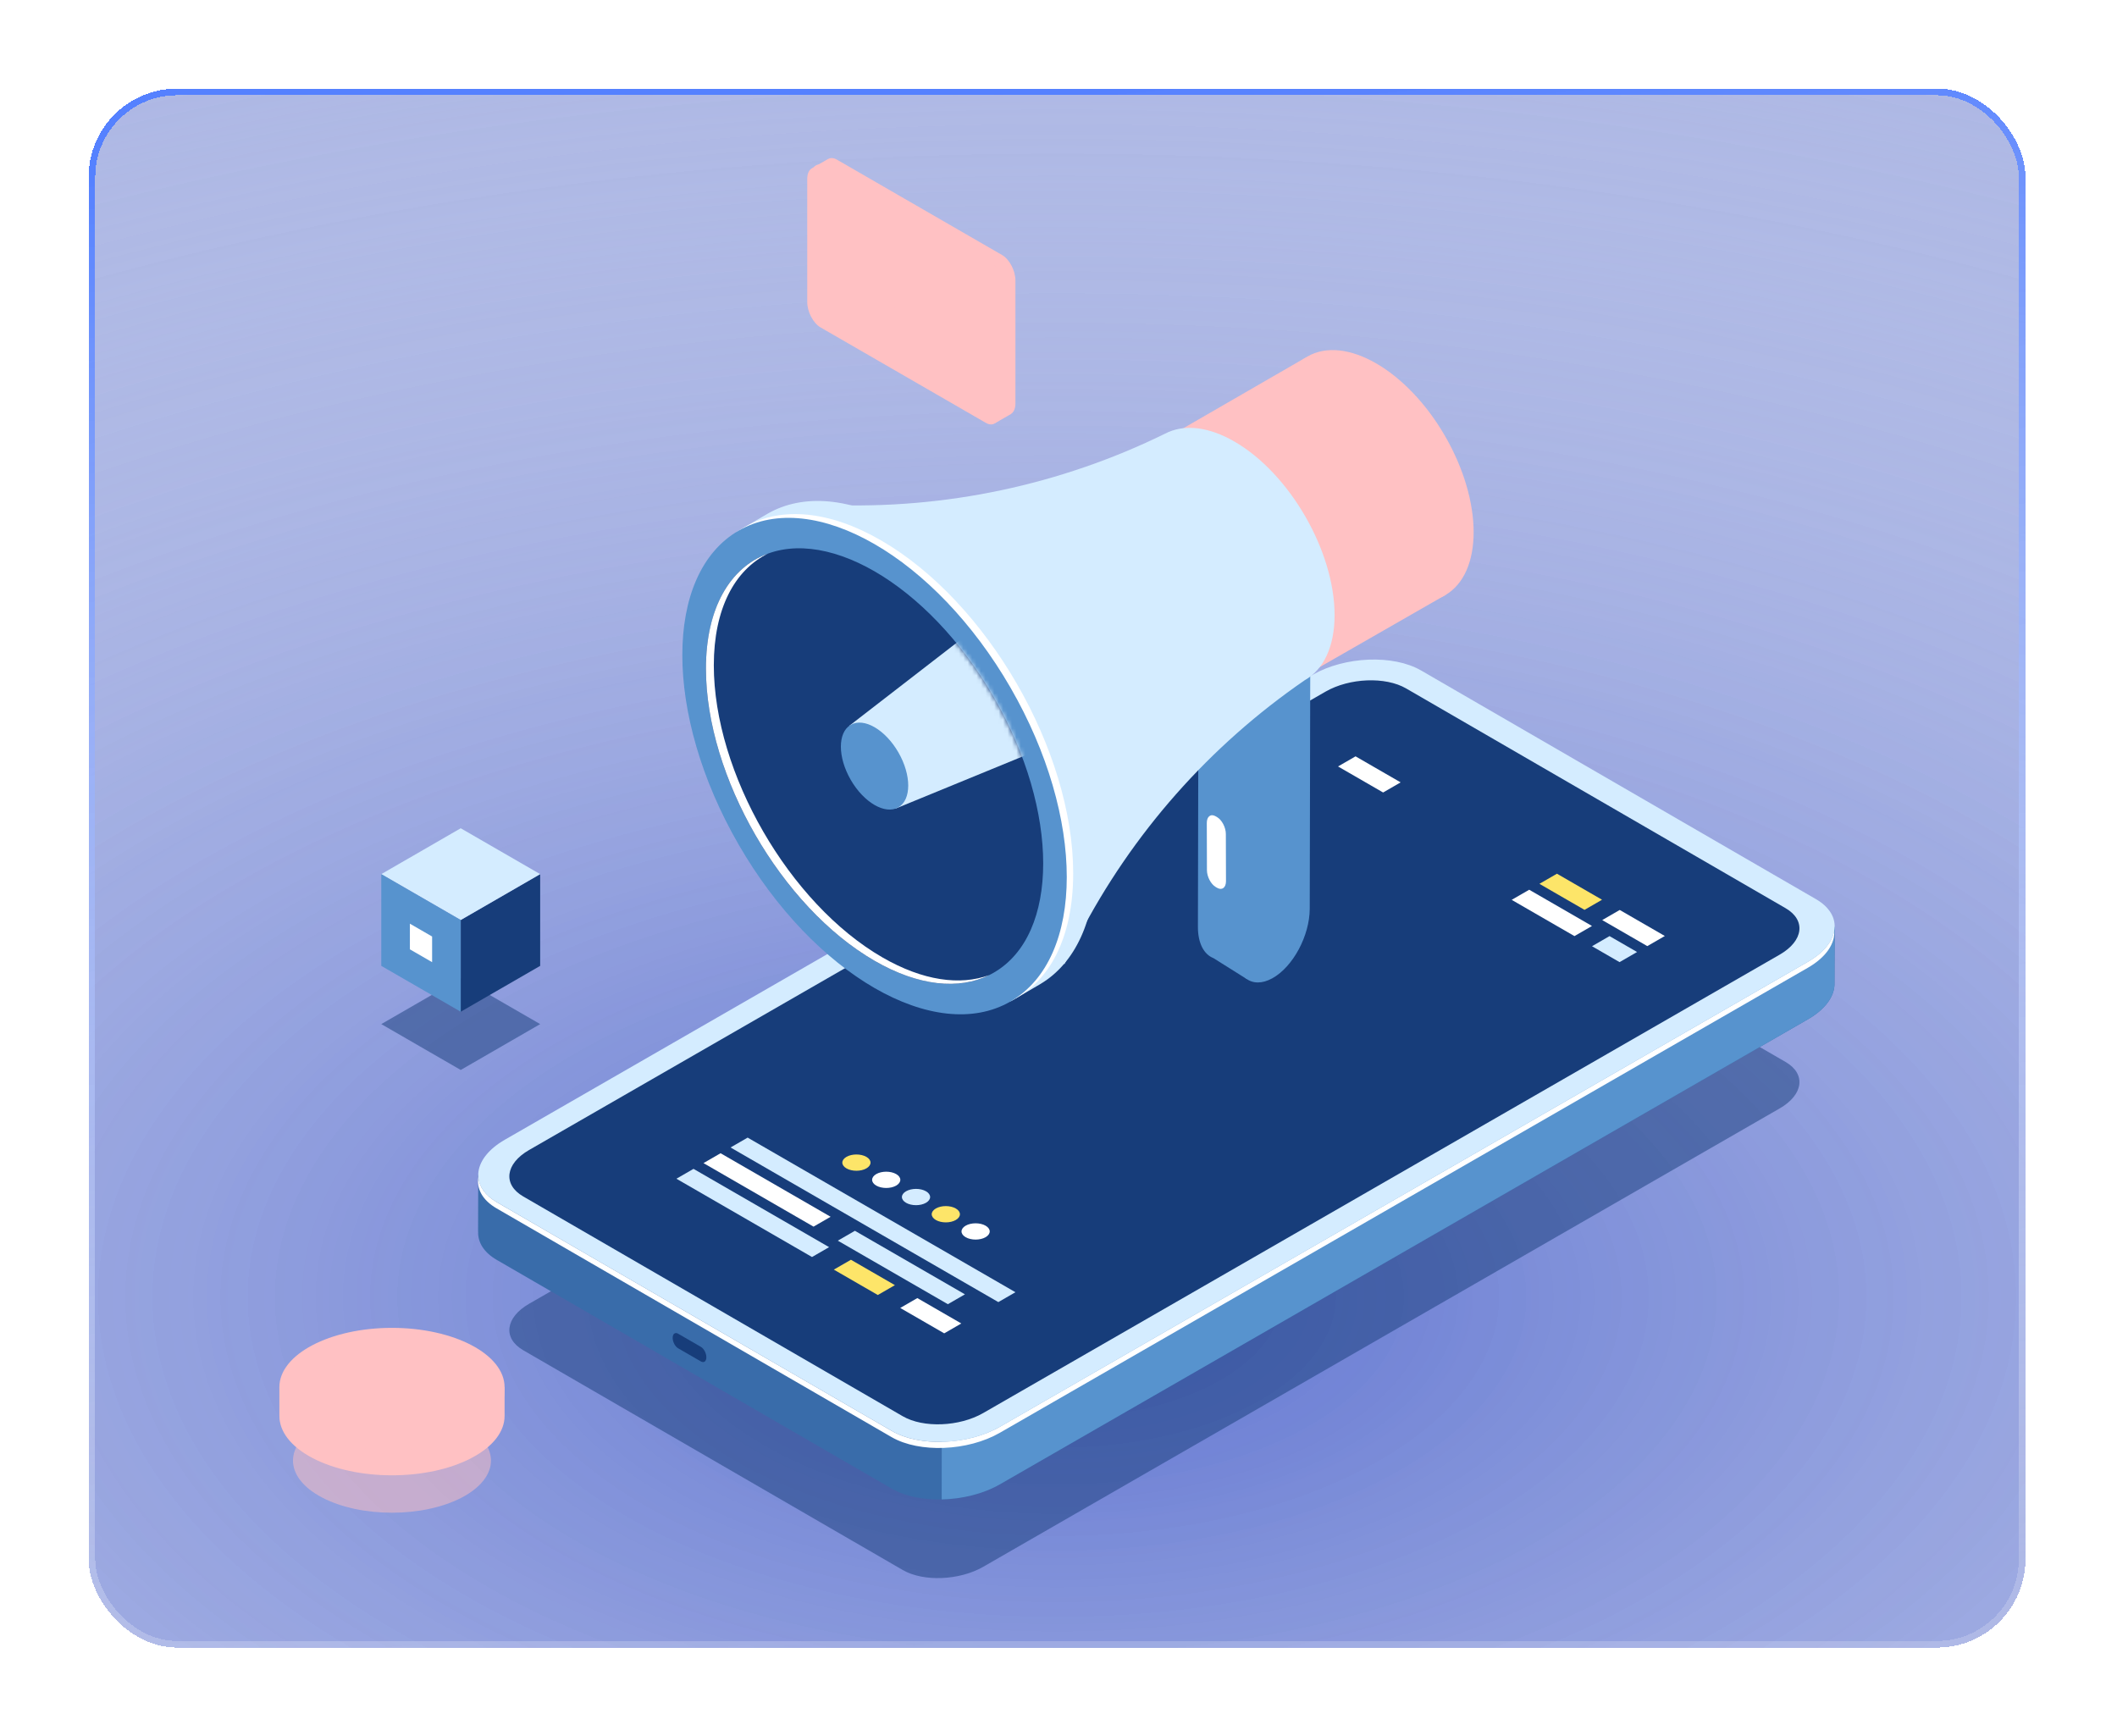 <?xml version="1.0" encoding="UTF-8"?>
<svg xmlns="http://www.w3.org/2000/svg" width="478" height="392" viewBox="0 0 478 392" fill="none">
  <g filter="url(#filter0_d_5169_7079)" data-figma-bg-blur-radius="200">
    <rect x="20" y="10" width="437.333" height="352" rx="20" fill="#D2D2D2" fill-opacity="0.2" style="mix-blend-mode:luminosity" shape-rendering="crispEdges"></rect>
    <rect x="20" y="10" width="437.333" height="352" rx="20" fill="#4860CB" fill-opacity="0.45" style="mix-blend-mode:multiply" shape-rendering="crispEdges"></rect>
    <rect x="20" y="10" width="437.333" height="352" rx="20" fill="url(#paint0_radial_5169_7079)" fill-opacity="0.8" style="mix-blend-mode:soft-light" shape-rendering="crispEdges"></rect>
    <rect x="20.75" y="10.75" width="435.833" height="350.5" rx="19.25" stroke="url(#paint1_linear_5169_7079)" stroke-width="1.5" shape-rendering="crispEdges"></rect>
    <path opacity="0.5" d="M104.307 328.099C95.58 332.695 81.431 332.695 72.704 328.099C63.977 323.503 63.977 316.05 72.703 311.454C81.43 306.858 95.579 306.858 104.306 311.454C113.034 316.051 113.034 323.503 104.307 328.099Z" fill="#FFC1C3"></path>
    <path d="M113.929 309.71V303.198H112.581C111.371 301.297 109.356 299.508 106.482 297.994C96.553 292.765 80.456 292.765 70.528 297.994C67.654 299.507 65.639 301.297 64.429 303.198H63.083V309.675H63.085C63.068 313.114 65.547 316.555 70.528 319.179C80.457 324.409 96.554 324.409 106.482 319.18C111.447 316.565 113.929 313.137 113.929 309.71Z" fill="#FFC1C3"></path>
    <path d="M88.505 316.589C102.546 316.589 113.929 310.594 113.929 303.199C113.929 295.804 102.546 289.809 88.505 289.809C74.464 289.809 63.081 295.804 63.081 303.199C63.081 310.594 74.464 316.589 88.505 316.589Z" fill="#FFC1C3"></path>
    <path d="M106.482 312.667C96.554 317.896 80.456 317.896 70.528 312.667C65.77 310.161 63.318 306.908 63.12 303.624C62.906 307.192 65.358 310.796 70.528 313.519C80.457 318.748 96.554 318.748 106.482 313.519C111.652 310.796 114.104 307.193 113.89 303.625C113.693 306.908 111.241 310.161 106.482 312.667Z" fill="#FFC1C3"></path>
    <path d="M76.251 307.632C75.823 307.407 75.58 307.1 75.581 306.778L75.607 298.054C75.609 297.389 76.635 296.85 77.899 296.851C79.163 296.851 80.184 297.392 80.183 298.059L80.162 305.293L103.177 302.722C104.414 302.584 105.628 303 105.891 303.651C106.154 304.302 105.363 304.942 104.128 305.08L78.346 307.96C77.67 308.035 76.966 307.946 76.429 307.717C76.366 307.689 76.307 307.661 76.251 307.632Z" fill="#FFC1C3"></path>
    <path opacity="0.5" d="M403.162 229.769L317.474 180.149C312.819 177.453 304.682 177.779 299.299 180.877L119.464 284.372C114.081 287.47 113.49 292.167 118.145 294.863L203.833 344.483C208.487 347.179 216.625 346.853 222.008 343.755L401.843 240.26C407.225 237.162 407.816 232.465 403.162 229.769Z" fill="#173D7A"></path>
    <path d="M201.34 326.104L112.164 274.463C109.234 272.766 107.869 270.479 107.966 268.099L107.946 268.106L107.982 255.167L112.941 260.976C113.263 260.764 113.586 260.552 113.938 260.349L296.364 155.363C303.606 151.195 314.554 150.756 320.816 154.383L408.739 205.298C410.518 203.35 414.25 199.235 414.25 199.235L414.208 211.892L414.206 211.89C414.338 214.744 412.307 217.783 408.217 220.137L225.792 325.124C218.55 329.292 207.602 329.731 201.34 326.104Z" fill="#396CAA"></path>
    <path d="M153.119 294.423L158.255 297.388C158.937 297.782 159.49 297.364 159.49 296.454C159.49 295.544 158.937 294.488 158.255 294.094L153.119 291.129C152.437 290.735 151.884 291.153 151.884 292.063C151.883 292.973 152.436 294.03 153.119 294.423Z" fill="#173D7A"></path>
    <path d="M296.365 155.363C303.607 151.195 314.554 150.756 320.816 154.383L408.74 205.298C410.519 203.35 414.251 199.235 414.251 199.235L414.209 211.892L414.207 211.89C414.339 214.744 412.307 217.783 408.217 220.137L225.792 325.124C222.014 327.298 217.229 328.447 212.625 328.544L212.799 203.455L296.365 155.363Z" fill="#5793CE"></path>
    <path d="M410.03 193.014L320.854 141.373C314.592 137.746 303.644 138.185 296.402 142.353L113.977 247.339C106.735 251.507 105.94 257.826 112.202 261.453L201.378 313.094C207.64 316.721 218.588 316.282 225.83 312.114L408.256 207.128C415.498 202.96 416.292 196.641 410.03 193.014Z" fill="#D4ECFF"></path>
    <path d="M201.309 314.475L112.133 262.834C108.903 260.963 107.566 258.377 108.007 255.738C108.165 257.881 109.539 259.911 112.201 261.453L201.377 313.094C207.639 316.721 218.587 316.283 225.829 312.115L408.255 207.129C411.763 205.11 413.743 202.588 414.157 200.11C414.371 203.008 412.351 206.114 408.187 208.51L225.762 313.496C218.519 317.664 207.571 318.102 201.309 314.475Z" fill="white"></path>
    <path d="M403.162 195.049L317.474 145.429C312.819 142.733 304.682 143.059 299.299 146.157L119.464 249.652C114.081 252.75 113.49 257.447 118.145 260.143L203.833 309.764C208.487 312.46 216.625 312.134 222.008 309.036L401.843 205.541C407.225 202.442 407.816 197.745 403.162 195.049Z" fill="#173D7A"></path>
    <path d="M225.417 283.991L164.952 249.081L168.811 246.853L229.277 281.763L225.417 283.991Z" fill="#D4ECFF"></path>
    <path d="M183.345 273.814L152.729 256.137L156.589 253.909L187.205 271.586L183.345 273.814Z" fill="#D4ECFF"></path>
    <path d="M198.203 282.392L188.273 276.659L192.133 274.431L202.063 280.164L198.203 282.392Z" fill="#FDE569"></path>
    <path d="M213.196 291.048L203.266 285.315L207.125 283.086L217.055 288.819L213.196 291.048Z" fill="white"></path>
    <path d="M183.688 266.955L158.84 252.61L162.699 250.381L187.547 264.727L183.688 266.955Z" fill="white"></path>
    <path d="M214.019 284.467L189.171 270.121L193.031 267.893L217.878 282.239L214.019 284.467Z" fill="#D4ECFF"></path>
    <path d="M195.624 253.801C194.381 254.519 192.365 254.519 191.121 253.801C189.878 253.083 189.878 251.919 191.121 251.201C192.364 250.483 194.38 250.483 195.624 251.201C196.868 251.919 196.868 253.083 195.624 253.801Z" fill="#FDE569"></path>
    <path d="M202.352 257.686C201.109 258.404 199.093 258.404 197.849 257.686C196.606 256.968 196.606 255.804 197.849 255.086C199.092 254.368 201.108 254.368 202.352 255.086C203.596 255.804 203.596 256.968 202.352 257.686Z" fill="white"></path>
    <path d="M209.08 261.57C207.837 262.288 205.821 262.288 204.577 261.57C203.334 260.852 203.334 259.688 204.577 258.97C205.82 258.252 207.836 258.252 209.08 258.97C210.324 259.688 210.324 260.852 209.08 261.57Z" fill="#D4ECFF"></path>
    <path d="M215.808 265.454C214.565 266.172 212.549 266.172 211.305 265.454C210.062 264.736 210.062 263.572 211.305 262.854C212.548 262.136 214.564 262.136 215.808 262.854C217.051 263.572 217.052 264.736 215.808 265.454Z" fill="#FDE569"></path>
    <path d="M222.536 269.339C221.293 270.057 219.277 270.057 218.033 269.339C216.79 268.621 216.79 267.457 218.033 266.739C219.276 266.021 221.292 266.021 222.536 266.739C223.78 267.457 223.78 268.621 222.536 269.339Z" fill="white"></path>
    <path d="M357.77 195.432L347.589 189.554L351.546 187.269L361.727 193.147L357.77 195.432Z" fill="#FDE569"></path>
    <path d="M371.946 203.616L361.766 197.738L365.723 195.454L375.903 201.332L371.946 203.616Z" fill="white"></path>
    <path d="M312.296 168.931L302.116 163.053L306.073 160.769L316.253 166.647L312.296 168.931Z" fill="white"></path>
    <path d="M355.5 201.356L341.324 193.171L345.281 190.886L359.457 199.071L355.5 201.356Z" fill="white"></path>
    <path d="M365.681 207.233L359.461 203.642L363.418 201.357L369.638 204.949L365.681 207.233Z" fill="#D4ECFF"></path>
    <path opacity="0.5" d="M104.028 231.582L86.089 221.225L104.028 210.868L121.967 221.226L104.028 231.582Z" fill="#173D7A"></path>
    <path d="M121.967 208.076L104.028 218.433V197.72L121.967 187.363V208.076Z" fill="#173D7A"></path>
    <path d="M104.028 197.72L86.09 187.363L104.028 177.007L121.966 187.363L104.028 197.72Z" fill="#D4ECFF"></path>
    <path d="M104.028 218.433L86.09 208.076V187.363L104.028 197.72V218.433Z" fill="#5793CE"></path>
    <path d="M97.568 207.243L92.55 204.346V198.553L97.568 201.45V207.243Z" fill="white"></path>
    <path d="M226.273 47.586L188.954 26.04C188.215 25.614 187.548 25.598 187.025 25.885L187.028 25.861L183.408 27.952C183.408 27.952 185.011 28.536 185.952 28.881V56.058C185.952 58.269 187.296 60.838 188.955 61.795L224.625 82.389V85.578L228.282 83.472L228.262 83.465C228.88 83.088 229.276 82.261 229.276 81.071V53.322C229.276 51.112 227.931 48.543 226.273 47.586Z" fill="#FFC1C3"></path>
    <path d="M222.587 85.467L185.268 63.921C183.61 62.964 182.265 60.395 182.265 58.184V30.435C182.265 28.224 183.609 27.208 185.268 28.165L222.587 49.711C224.245 50.668 225.59 53.237 225.59 55.448V83.197C225.589 85.409 224.245 86.425 222.587 85.467Z" fill="#FFC1C3"></path>
    <path d="M223.503 49.051L186.184 27.505C185.134 26.899 184.213 27.088 183.676 27.867C184.138 27.746 184.681 27.826 185.268 28.165L222.587 49.711C224.245 50.668 225.59 53.237 225.59 55.448V83.197C225.59 84.008 225.406 84.654 225.095 85.105C225.94 84.884 226.506 83.966 226.506 82.537V54.788C226.505 52.577 225.161 50.009 223.503 49.051Z" fill="#FFC1C3"></path>
    <path d="M197.818 54.359C197.818 55.965 196.691 56.616 195.3 55.813C193.909 55.01 192.782 53.057 192.782 51.452C192.782 49.846 193.909 49.195 195.3 49.998C196.69 50.8 197.818 52.753 197.818 54.359Z" fill="#FFC1C3"></path>
    <path d="M204.701 60.399C205.685 59.831 205.685 57.99 204.701 56.287C203.718 54.584 202.124 53.663 201.14 54.231C200.157 54.799 200.157 56.64 201.14 58.343C202.124 60.046 203.718 60.966 204.701 60.399Z" fill="#FFC1C3"></path>
    <path d="M212.329 64.803C213.313 64.235 213.313 62.394 212.329 60.691C211.346 58.988 209.752 58.067 208.768 58.635C207.785 59.203 207.785 61.044 208.768 62.747C209.752 64.45 211.346 65.371 212.329 64.803Z" fill="#FFC1C3"></path>
    <path d="M287.321 189.985L287.337 182.79L295.848 139.906L287.441 134.713L270.599 144.01L270.479 199.283C270.471 203.003 271.865 205.517 274.006 206.337V206.341L281.495 211.048L282.435 207.488L283.722 201.004C285.89 197.808 287.313 193.724 287.321 189.985Z" fill="#5793CE"></path>
    <path d="M287.281 210.881C282.63 213.448 278.871 210.58 278.884 204.475L279.004 149.202L295.846 139.905L295.726 195.178C295.713 201.283 291.932 208.314 287.281 210.881Z" fill="#5793CE"></path>
    <path d="M326.291 124.391C334.881 119.431 334.881 103.348 326.29 88.469C317.699 73.59 303.771 65.549 295.181 70.508C286.59 75.468 286.591 91.551 295.181 106.43C303.772 121.309 317.7 129.351 326.291 124.391Z" fill="#FFC1C3"></path>
    <path d="M326.516 124.255L262.497 160.965L228.083 109.269L294.779 70.752L326.516 124.255Z" fill="#FFC1C3"></path>
    <path d="M301.337 128.877C301.337 114.448 291.207 96.903 278.711 89.689C273.032 86.41 267.846 85.837 263.874 87.534L263.868 87.524L263.786 87.565C263.752 87.582 263.718 87.598 263.684 87.614C263.509 87.693 263.338 87.778 263.168 87.865C239.542 99.477 213.394 105.027 187.081 104.003L179.626 103.713L240.316 207.716L243.603 201.363C255.591 178.194 273.112 158.353 294.596 143.584C298.757 141.247 301.337 136.155 301.337 128.877Z" fill="#D4ECFF"></path>
    <path d="M247.397 184.212C247.397 156.533 227.964 122.876 203.993 109.036C192.039 102.134 181.214 101.465 173.364 105.961V105.959L173.322 105.984C173.302 105.995 173.283 106.007 173.263 106.018L166.142 110.19L168.63 109.67C163.567 114.945 160.589 123.257 160.589 134.093C160.589 161.772 180.021 195.429 203.993 209.269C213.4 214.701 222.108 216.271 229.217 214.503L228.089 216.163L234.646 212.331C234.68 212.311 234.715 212.291 234.749 212.271L234.985 212.133H234.976C242.657 207.528 247.397 197.878 247.397 184.212Z" fill="#D4ECFF"></path>
    <path d="M242.317 187.175C242.317 159.496 222.885 125.839 198.913 111.999C187.12 105.19 176.427 104.45 168.604 108.748L167.514 109.386C167.142 109.621 166.778 109.872 166.421 110.132L168.63 109.671C163.567 114.946 160.589 123.258 160.589 134.094C160.589 161.773 180.021 195.43 203.993 209.27C213.4 214.702 222.108 216.272 229.217 214.504L228.188 216.017C236.87 211.866 242.317 201.828 242.317 187.175Z" fill="white"></path>
    <path d="M228.156 216.123C245.106 206.337 245.106 174.605 228.156 145.248C211.206 115.891 183.725 100.025 166.775 109.812C149.825 119.598 149.826 151.33 166.775 180.687C183.725 210.044 211.206 225.91 228.156 216.123Z" fill="#5793CE"></path>
    <path d="M224.392 209.604C239.263 201.018 239.262 173.178 224.391 147.421C209.52 121.664 185.41 107.745 170.539 116.33C155.668 124.916 155.669 152.756 170.54 178.513C185.411 204.27 209.521 218.19 224.392 209.604Z" fill="#173D7A"></path>
    <path d="M199.253 206.171C178.222 194.029 161.173 164.499 161.173 140.215C161.173 127.463 165.876 118.696 173.387 115.001C164.847 118.134 159.395 127.246 159.395 140.977C159.395 165.261 176.444 194.791 197.475 206.933C207.462 212.699 216.55 213.504 223.342 210.163C216.779 212.57 208.392 211.448 199.253 206.171Z" fill="white"></path>
    <mask id="mask0_5169_7079" style="mask-type:luminance" maskUnits="userSpaceOnUse" x="159" y="113" width="77" height="100">
      <path d="M224.392 209.604C239.263 201.018 239.262 173.178 224.391 147.421C209.52 121.664 185.41 107.745 170.539 116.33C155.668 124.916 155.669 152.756 170.54 178.513C185.411 204.27 209.521 218.19 224.392 209.604Z" fill="white"></path>
    </mask>
    <g mask="url(#mask0_5169_7079)">
      <path d="M191.774 153.859L247.028 111.137L267.092 145.946L202.239 172.557L191.774 153.859Z" fill="#D4ECFF"></path>
      <path d="M202.842 172.283C205.812 170.569 205.812 165.009 202.842 159.866C199.873 154.722 195.058 151.943 192.088 153.657C189.119 155.372 189.119 160.931 192.088 166.075C195.058 171.218 199.873 173.998 202.842 172.283Z" fill="#5793CE"></path>
    </g>
    <path d="M274.823 190.459L274.525 190.288C273.42 189.654 272.52 187.948 272.516 186.476L272.485 175.817C272.481 174.346 273.373 173.667 274.479 174.301L274.777 174.472C275.882 175.106 276.782 176.812 276.786 178.284L276.817 188.943C276.821 190.414 275.928 191.093 274.823 190.459Z" fill="white"></path>
  </g>
  <defs>
    <filter id="filter0_d_5169_7079" x="-180" y="-190" width="837.333" height="752" filterUnits="userSpaceOnUse" color-interpolation-filters="sRGB">
      <feFlood flood-opacity="0" result="BackgroundImageFix"></feFlood>
      <feColorMatrix in="SourceAlpha" type="matrix" values="0 0 0 0 0 0 0 0 0 0 0 0 0 0 0 0 0 0 127 0" result="hardAlpha"></feColorMatrix>
      <feOffset dy="10"></feOffset>
      <feGaussianBlur stdDeviation="10"></feGaussianBlur>
      <feComposite in2="hardAlpha" operator="out"></feComposite>
      <feColorMatrix type="matrix" values="0 0 0 0 0 0 0 0 0 0 0 0 0 0 0 0 0 0 0.35 0"></feColorMatrix>
      <feBlend mode="normal" in2="BackgroundImageFix" result="effect1_dropShadow_5169_7079"></feBlend>
      <feBlend mode="normal" in="SourceGraphic" in2="effect1_dropShadow_5169_7079" result="shape"></feBlend>
    </filter>
    <clipPath id="bgblur_0_5169_7079_clip_path" transform="translate(180 190)">
      <rect x="20" y="10" width="437.333" height="352" rx="20"></rect>
    </clipPath>
    <radialGradient id="paint0_radial_5169_7079" cx="0" cy="0" r="1" gradientUnits="userSpaceOnUse" gradientTransform="translate(238.667 283.122) rotate(90) scale(339.659 635.49)">
      <stop stop-color="#4860CB"></stop>
      <stop offset="1" stop-color="white" stop-opacity="0"></stop>
    </radialGradient>
    <linearGradient id="paint1_linear_5169_7079" x1="238.667" y1="362" x2="207.254" y2="12.826" gradientUnits="userSpaceOnUse">
      <stop stop-color="white" stop-opacity="0.19"></stop>
      <stop offset="1" stop-color="#5581FF"></stop>
    </linearGradient>
  </defs>
</svg>
